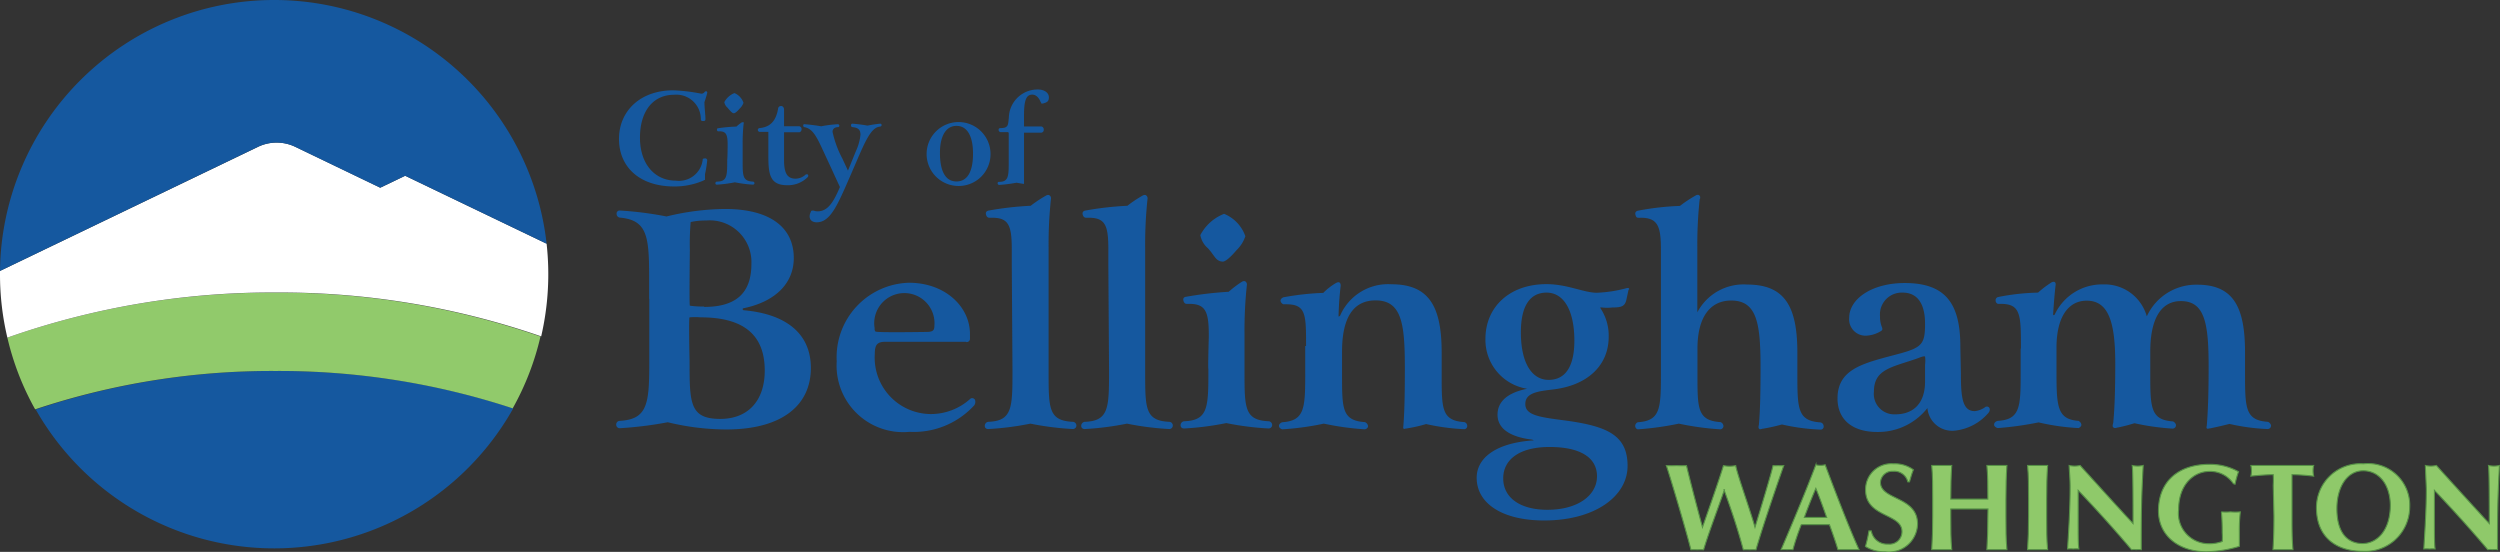 <?xml version="1.0" encoding="UTF-8"?> <svg xmlns="http://www.w3.org/2000/svg" width="179.93" height="39.72" viewBox="0 0 179.93 39.72"><rect x="0" y="0" width="179.93" height="39.72" fill="#333333" stroke="none"/><defs><style>.cls-1{fill:#15589f;}.cls-2{fill:#91ca6b;}.cls-3{fill:#fff;}.cls-4{fill:#8fc96a;stroke:#569146;stroke-miterlimit:10;stroke-width:0.08px;}</style></defs><title>color-horizontal</title><g id="Graphics"><path id="Bay" class="cls-1" d="M2.57,29.47a19.73,19.73,0,0,0,34.37-.08A53.89,53.89,0,0,0,19.86,26.7,53.79,53.79,0,0,0,2.57,29.47Z"></path><path id="Ground" class="cls-2" d="M.53,24.3a19.6,19.6,0,0,0,2,5.16,53.79,53.79,0,0,1,17.3-2.76,53.89,53.89,0,0,1,17.07,2.69,19.6,19.6,0,0,0,2-5.17,57.52,57.52,0,0,0-19.09-3.16A57.43,57.43,0,0,0,.53,24.3Z"></path><path id="Mountain" class="cls-3" d="M27.37,13.51l-6.11-2.94a3.1,3.1,0,0,0-2.69,0L0,19.5c0,.07,0,.15,0,.22A19.78,19.78,0,0,0,.53,24.3a57.43,57.43,0,0,1,19.33-3.25,57.52,57.52,0,0,1,19.09,3.16,19.85,19.85,0,0,0,.39-6.67L29.16,12.65Z"></path><path id="Sky" class="cls-1" d="M19.73,0A19.73,19.73,0,0,0,0,19.5l18.56-8.93a3.1,3.1,0,0,1,2.69,0l6.11,2.94,1.8-.86,10.18,4.89A19.73,19.73,0,0,0,19.73,0Z"></path></g><g id="Text"><g id="WASHINGTON"><path class="cls-4" d="M124.11,35.25c-.41,1.2-1.13,3.08-1.5,4.32a3.87,3.87,0,0,0-.45,0,4,4,0,0,0-.46,0c-.38-1.54-1.63-5.69-1.77-6.06a7.22,7.22,0,0,0,.74,0,6.45,6.45,0,0,0,.71,0c.36,1.5.82,3.21,1.15,4.44h0c.52-1.48,1.27-3.62,1.51-4.44a2.22,2.22,0,0,0,.88,0c.16.78,1.07,3.28,1.39,4.44h0c.45-1.48,1.14-3.74,1.3-4.44a1.84,1.84,0,0,0,.37,0,2.19,2.19,0,0,0,.4,0c-.24.68-1.44,4.12-2,6.06a3.87,3.87,0,0,0-.45,0,4,4,0,0,0-.46,0c-.38-1.44-.86-2.87-1.39-4.32Z"></path><path class="cls-4" d="M133.8,39.56c-.28,0-.53,0-.77,0s-.5,0-.75,0c-.18-.6-.39-1.2-.61-1.8l-1.12,0-.91,0a17.29,17.29,0,0,0-.6,1.8,3.29,3.29,0,0,0-.41,0,4.37,4.37,0,0,0-.44,0c.43-1,1.75-4.1,2.5-6.11a1.29,1.29,0,0,0,.67,0C132.11,35.46,133.14,38.13,133.8,39.56Zm-2.33-2.32c-.25-.71-.5-1.41-.78-2.09-.3.69-.57,1.38-.83,2.09Z"></path><path class="cls-4" d="M137.31,34.68a1,1,0,0,0-1.06-.76.85.85,0,0,0-.91.79c0,1.3,2.67,1,2.67,3a2.06,2.06,0,0,1-2.33,2,2.51,2.51,0,0,1-1.42-.38,8.84,8.84,0,0,0,.25-1.12h.17a1.15,1.15,0,0,0,1.21.95.9.9,0,0,0,1-.9c0-1.33-2.62-1-2.62-3a1.85,1.85,0,0,1,2-1.88,2.27,2.27,0,0,1,1.44.43c-.11.27-.17.48-.28.87Z"></path><path class="cls-4" d="M143.08,36.63c-.45,0-.89,0-1.34,0s-.89,0-1.34,0v.5c0,1,0,1.66.07,2.43-.19,0-.43,0-.72,0s-.53,0-.72,0c.05-.77.07-1.45.07-2.43v-1.2c0-1,0-1.66-.07-2.43.19,0,.43,0,.72,0s.53,0,.72,0c-.05.76-.07,1.44-.07,2.42l1.34,0,1.33,0c0-1,0-1.65-.07-2.42.19,0,.43,0,.72,0s.53,0,.72,0c-.05.77-.07,1.45-.07,2.43v1.2c0,1,0,1.66.07,2.43-.19,0-.43,0-.72,0s-.53,0-.72,0c.05-.77.07-1.45.07-2.43Z"></path><path class="cls-4" d="M146,35.93c0-1,0-1.66-.07-2.43.19,0,.43,0,.72,0s.53,0,.72,0c-.05.77-.07,1.45-.07,2.43v1.2c0,1,0,1.66.07,2.43-.19,0-.43,0-.72,0s-.53,0-.72,0c.05-.77.07-1.45.07-2.43Z"></path><path class="cls-4" d="M148.92,33.5a1.8,1.8,0,0,0,.79,0c1.27,1.4,2.52,2.79,3.81,4.18,0-1.4,0-3.79-.06-4.18a1.8,1.8,0,0,0,.79,0c-.14,2.56-.14,3.73-.14,6.06a1.68,1.68,0,0,0-.36,0,1.41,1.41,0,0,0-.34,0q-1.81-2.14-3.84-4.27c0,.66,0,1.39,0,2,0,1.41,0,1.9.05,2.22a2.28,2.28,0,0,0-.41,0,2.11,2.11,0,0,0-.4,0c0-.25.18-2.52.18-4.32C149,34.46,148.93,33.92,148.92,33.5Z"></path><path class="cls-4" d="M160.74,34.81a2,2,0,0,0-1.73-.88c-1.09,0-2.21.91-2.21,2.75a2.18,2.18,0,0,0,2.14,2.45,2.59,2.59,0,0,0,1-.16,4,4,0,0,0,0-.62c0-.95-.05-1.34-.06-1.51a3.83,3.83,0,0,0,.65,0,4.17,4.17,0,0,0,.71,0,11.36,11.36,0,0,0-.07,1.48c0,.37,0,.83,0,1a8.68,8.68,0,0,1-2.35.39c-2,0-3.47-1.15-3.47-2.94,0-2.23,1.57-3.35,3.64-3.35a4.18,4.18,0,0,1,2.12.53,6.81,6.81,0,0,0-.25.9Z"></path><path class="cls-4" d="M163.61,34.93a5.71,5.71,0,0,0,0-.77c-.34,0-1.08.05-1.61.11a1.72,1.72,0,0,0,0-.77c.8,0,1.2,0,2.29,0s1.49,0,2.23,0a1.72,1.72,0,0,0,0,.77,15.61,15.61,0,0,0-1.56-.11c0,.12,0,.44,0,.77v2.2c0,1,0,1.66.07,2.43-.19,0-.43,0-.72,0s-.53,0-.72,0c.05-.77.07-1.45.07-2.43Z"></path><path class="cls-4" d="M170.1,33.38a3,3,0,0,1,3.33,3.14,3.2,3.2,0,0,1-3.36,3.16c-1.85,0-3.35-.95-3.35-3.15A3.16,3.16,0,0,1,170.1,33.38Zm0,.5c-1.2,0-1.91,1.21-1.91,2.72,0,1.87.86,2.52,1.85,2.52s2-.88,2-2.79C172,34.82,171.2,33.88,170.07,33.88Z"></path><path class="cls-4" d="M174.56,33.5a1.8,1.8,0,0,0,.79,0c1.27,1.4,2.52,2.79,3.81,4.18,0-1.4,0-3.79-.06-4.18a1.8,1.8,0,0,0,.79,0c-.14,2.56-.14,3.73-.14,6.06a1.68,1.68,0,0,0-.36,0,1.41,1.41,0,0,0-.34,0q-1.81-2.14-3.84-4.27c0,.66,0,1.39,0,2,0,1.41,0,1.9.05,2.22a2.28,2.28,0,0,0-.41,0,2.11,2.11,0,0,0-.4,0c0-.25.18-2.52.18-4.32C174.6,34.46,174.57,33.92,174.56,33.5Z"></path></g><g id="Bellingham"><path class="cls-1" d="M46.72,21.51V20c0-3-.13-4.17-2.13-4.34a.27.27,0,0,1-.21-.25.22.22,0,0,1,.21-.26,25.23,25.23,0,0,1,3.38.43,18.31,18.31,0,0,1,4.21-.54c3.22,0,4.95,1.31,4.95,3.53,0,1.78-1.27,3.12-3.59,3.61,0,0-.09,0-.09.07a.09.09,0,0,0,.09.08c3.14.28,4.82,1.76,4.82,4.15,0,2.73-2.13,4.43-6.09,4.43a18.05,18.05,0,0,1-4.21-.52,27.23,27.23,0,0,1-3.46.43.25.25,0,0,1-.25-.26.26.26,0,0,1,.25-.27c2-.11,2.13-1.22,2.13-4.17V21.51ZM49.63,26c0,3,0,4.15,2.21,4.15,2,0,3.2-1.31,3.2-3.48,0-2.58-1.53-3.83-4.62-3.83a4.68,4.68,0,0,0-.79,0C49.56,22.88,49.63,26,49.63,26Zm1.05-3.91c2.3,0,3.4-1,3.4-3.1a3,3,0,0,0-3.25-3.12,5,5,0,0,0-1.12.11A18.36,18.36,0,0,0,49.65,18s-.05,3.95,0,4A6.14,6.14,0,0,0,50.68,22.06Z"></path><path class="cls-1" d="M69.54,24.6H63.71c-.58,0-.75.22-.75.88a4.06,4.06,0,0,0,4,4.32,4.23,4.23,0,0,0,2.9-1.12.24.24,0,0,1,.31.09.44.44,0,0,1-.05.4,5.9,5.9,0,0,1-4.66,1.91A4.79,4.79,0,0,1,60.22,26a5.36,5.36,0,0,1,5.2-5.65c2.62,0,4.39,1.74,4.39,3.68,0,.1,0,.2,0,.32a.24.24,0,0,1-.26.27Zm-2.89-.71c.47,0,.6-.09.6-.43a2.17,2.17,0,1,0-4.3.17.29.29,0,0,0,.06.23C63.09,23.95,66.65,23.89,66.65,23.89Z"></path><path class="cls-1" d="M72.82,19.07c0-.63,0-1,0-1.12,0-1.72-.22-2.28-1.42-2.28h-.22s-.17,0-.22-.25.22-.27.22-.27a23.12,23.12,0,0,1,3-.34,9,9,0,0,1,1.1-.73s.17-.11.28,0a.24.24,0,0,1,.08.23,30.48,30.48,0,0,0-.17,3.55v8.93c0,2.62,0,3.5,1.77,3.57a.27.27,0,0,1,.23.26c0,.23-.23.26-.23.26a21,21,0,0,1-3.08-.39,21,21,0,0,1-3.05.39s-.26,0-.23-.27a.29.29,0,0,1,.23-.25c1.76-.06,1.76-1,1.76-3.76Z"></path><path class="cls-1" d="M79.77,19.07c0-.63,0-1,0-1.12,0-1.72-.21-2.28-1.42-2.28h-.21s-.17,0-.22-.25.22-.27.22-.27a23.08,23.08,0,0,1,3-.34,8.94,8.94,0,0,1,1.09-.73s.17-.11.28,0a.25.25,0,0,1,.08.23,30.87,30.87,0,0,0-.17,3.55v8.93c0,2.62,0,3.5,1.76,3.57a.27.27,0,0,1,.23.26c0,.23-.23.26-.23.26a20.89,20.89,0,0,1-3.07-.39,21,21,0,0,1-3.05.39s-.27,0-.24-.27a.29.29,0,0,1,.24-.25c1.76-.06,1.76-1,1.76-3.76Z"></path><path class="cls-1" d="M94,24.9c0-2.26,0-3-1.42-3h-.22a.36.36,0,0,1-.2-.25c0-.17.2-.25.2-.25a19.16,19.16,0,0,1,2.88-.32,4.2,4.2,0,0,1,.88-.69s.17-.12.28-.06.09.26.09.26c-.09.73-.13,1.42-.15,2.06,0,0,0,.1,0,.13s.11-.06.11-.06a3.76,3.76,0,0,1,3.7-2.26c2.73,0,3.61,1.63,3.61,4.93V27c0,2.43,0,3.27,1.63,3.38a.28.28,0,0,1,.21.26.23.23,0,0,1-.21.25,15.84,15.84,0,0,1-2.75-.37,10.62,10.62,0,0,1-1.42.32c-.08,0-.17.06-.21,0s0-.17,0-.29c.08-1,.1-2.39.1-4.07,0-3.18-.22-4.86-2.11-4.86-1.59,0-2.41,1.23-2.41,3.68V27c0,2.41,0,3.27,1.64,3.38a.35.35,0,0,1,.23.28c0,.2-.23.24-.23.24a20.37,20.37,0,0,1-2.95-.41,20.18,20.18,0,0,1-3,.41s-.23-.07-.23-.25.23-.26.23-.26c1.63-.11,1.66-1,1.66-3.57V24.9Z"></path><path class="cls-1" d="M117.21,20.85l-.16.74c-.11.45-.34.54-1,.54a3.37,3.37,0,0,1-.75,0l-.13,0a.54.54,0,0,0,.06.12,3.54,3.54,0,0,1,.55,2c0,2-1.46,3.48-4,3.78-1.05.13-2,.22-2,1.05s1.07.95,3,1.2c2.9.41,4.36,1.05,4.36,3.25s-2.37,3.93-6,3.93c-3.05,0-4.86-1.25-4.86-3.07,0-1.44,1.38-2.49,4-2.69,0,0,.08,0,.1,0s-.1-.06-.1-.06c-1.64-.19-2.5-.82-2.5-1.79s.75-1.59,2.13-1.87a3.56,3.56,0,0,1-3-3.59c0-2.3,1.74-3.94,4.39-3.94,1.51,0,2.69.62,3.63.62a9.6,9.6,0,0,0,2.06-.31s.2-.07.25,0S117.21,20.85,117.21,20.85Zm-5.69,11.32c-2.13,0-3.33.88-3.33,2.26s1.2,2.26,3.18,2.26c2.21,0,3.57-1.05,3.57-2.41S113.72,32.17,111.52,32.17Zm-2.06-8.25c0,2.17.77,3.42,2,3.42s1.85-1,1.85-2.82c0-2.21-.78-3.46-2-3.46S109.46,22.06,109.46,23.91Z"></path><path class="cls-1" d="M119.54,19.07c0-.58,0-.95,0-1.12,0-1.7-.24-2.28-1.48-2.28a.56.56,0,0,1-.15,0c-.07,0-.16,0-.21-.24s.21-.27.21-.27a19.57,19.57,0,0,1,3-.34,9,9,0,0,1,1.1-.73s.2-.15.32,0a.22.22,0,0,1,0,.25,30.55,30.55,0,0,0-.17,3.55v4.59a3.75,3.75,0,0,1,3.59-2c2.75,0,3.61,1.63,3.61,4.93v1.42c0,2.58,0,3.46,1.66,3.57a.28.28,0,0,1,.23.25.22.22,0,0,1-.23.27,15,15,0,0,1-2.77-.37,13.14,13.14,0,0,1-1.34.3c-.12,0-.23.1-.31,0s0-.23,0-.38c.08-.94.11-2.26.11-4,0-3.16-.24-4.84-2.11-4.84-1.51,0-2.43,1.18-2.43,3.46V27c0,2.41,0,3.27,1.66,3.38a.32.32,0,0,1,.21.28.24.24,0,0,1-.21.24,20.15,20.15,0,0,1-3-.41,21.63,21.63,0,0,1-2.95.41.24.24,0,0,1-.19-.24.28.28,0,0,1,.19-.27c1.64-.11,1.66-1,1.66-3.57v-7.7Z"></path><path class="cls-1" d="M141.13,26.92c0,1.74.13,2.67,1,2.67a1.6,1.6,0,0,0,.71-.26.22.22,0,0,1,.32,0c.14.19-.06.4-.06.4A3.69,3.69,0,0,1,140.63,31a1.79,1.79,0,0,1-1.91-1.63,4.51,4.51,0,0,1-3.61,1.72c-1.83,0-2.86-.92-2.86-2.41,0-2.22,2-2.56,4.54-3.25,1.57-.43,1.76-.73,1.76-2.13s-.52-2.24-1.61-2.24a1.57,1.57,0,0,0-1.63,1.72,1.91,1.91,0,0,0,.15.8c0,.06.05.11,0,.15a.15.15,0,0,1-.09.1,2.2,2.2,0,0,1-1.07.33,1.18,1.18,0,0,1-1.21-1.29c0-1.35,1.62-2.5,4-2.5,3,0,4,1.55,4,4.58Zm-3.26-1.08c-1.8.61-3,.77-3,2.35a1.47,1.47,0,0,0,1.55,1.63c1.25,0,2.13-.75,2.13-2.36v-1.2a2.32,2.32,0,0,0,0-.6C138.43,25.6,138.06,25.78,137.87,25.84Z"></path><path class="cls-1" d="M145.45,25.09c0-2.41,0-3.22-1.44-3.22h-.21a.24.24,0,0,1-.17-.24.23.23,0,0,1,.17-.25,16.09,16.09,0,0,1,2.88-.32,7.45,7.45,0,0,1,.9-.69s.19-.14.3-.07.06.26.06.26c-.09.82-.13,1.46-.17,2,0,0,0,.1,0,.12a.1.1,0,0,0,.12-.06,3.76,3.76,0,0,1,3.46-2.15,3.15,3.15,0,0,1,3.16,2.3,3.9,3.9,0,0,1,3.63-2.28c2.62,0,3.44,1.63,3.44,4.88v1.42c0,2.58,0,3.46,1.65,3.57a.37.37,0,0,1,.22.25c0,.17-.08.24-.22.27a14.85,14.85,0,0,1-2.77-.37c-.44.11-.89.22-1.39.32-.09,0-.19.06-.24,0s0-.15,0-.24c.09-1.07.13-2.46.13-4.21,0-3.12-.28-4.71-2-4.71-1.38,0-2.2,1.2-2.2,3.63v1.8c0,2.3.07,3.12,1.63,3.23a.37.37,0,0,1,.22.25c0,.17-.09.24-.22.27a17.54,17.54,0,0,1-2.77-.39,11.59,11.59,0,0,1-1.15.3c-.09,0-.26.1-.37,0s0-.27,0-.39c.09-.95.14-2.28.14-4.21,0-3-.49-4.52-2.06-4.52-1.31,0-2.17,1.16-2.17,3.38v1.51c0,2.66,0,3.65,1.59,3.76,0,0,.2.12.2.28s-.2.24-.2.24a16.22,16.22,0,0,1-2.88-.41,23.55,23.55,0,0,1-2.94.41s-.28-.07-.26-.27.26-.25.26-.25c1.61-.09,1.65-1,1.65-3.38V25.09Z"></path><path class="cls-1" d="M87,24.19c0-1.68-.18-2.32-1.39-2.32h-.22s-.17,0-.22-.25.19-.26.19-.26A26.32,26.32,0,0,1,88.43,21a7.68,7.68,0,0,1,.95-.72s.17-.11.28,0a.25.25,0,0,1,.08.23,30.81,30.81,0,0,0-.17,3.55l0,2.69c0,2.62,0,3.5,1.76,3.57a.27.27,0,0,1,.23.26c0,.23-.23.26-.23.26a20.87,20.87,0,0,1-3.07-.39,21,21,0,0,1-3.05.39s-.26,0-.24-.27a.29.29,0,0,1,.24-.25c1.76-.06,1.76-1,1.76-3.76C86.93,26.58,87,24.3,87,24.19Z"></path><path class="cls-1" d="M86.93,17.86a1.61,1.61,0,0,1-.54-.94,3.28,3.28,0,0,1,1.71-1.53A2.7,2.7,0,0,1,89.63,17,2.43,2.43,0,0,1,89,18c-.38.45-.78.83-1,.83C87.49,18.8,87.43,18.4,86.93,17.86Z"></path></g><g id="City_of" data-name="City of"><path class="cls-1" d="M50.84,6.57a.1.1,0,0,1,.06.12c-.06.24-.13.46-.2.66,0,.41.08,1,.07,1.23,0,.06,0,.13-.16.13s-.17-.07-.17-.13a1.76,1.76,0,0,0-1.92-1.76C47,6.82,46.06,8,46.06,9.91S47.14,13,48.63,13a1.72,1.72,0,0,0,1.94-1.46c0-.08,0-.14.18-.14a.14.14,0,0,1,.15.14,8.7,8.7,0,0,1-.16,1c0,.09,0,.17,0,.26s0,.08,0,.13-.06,0-.1.06a5.26,5.26,0,0,1-2.2.43C46,13.39,44.55,12,44.55,10s1.52-3.5,3.91-3.5a12.72,12.72,0,0,1,2,.24.27.27,0,0,0,.26-.13A.14.14,0,0,1,50.84,6.57Z"></path><path class="cls-1" d="M56.21,7.63c.17,0,.22.17.22.25s0,1.21,0,1.21l1.11,0a.2.2,0,0,1,.15.21.22.22,0,0,1-.15.22l-1.11,0v2c0,.91.21,1.34.83,1.34a1.1,1.1,0,0,0,.73-.3.19.19,0,0,1,.15,0,.14.14,0,0,1,0,.18,2,2,0,0,1-1.48.59c-1.23,0-1.36-.75-1.36-2.1V9.49h-.64a.15.15,0,0,1-.12-.14.14.14,0,0,1,.12-.13c.78-.07,1.19-.52,1.34-1.39C56,7.83,56,7.64,56.21,7.63Z"></path><path class="cls-1" d="M59.88,12.22l-.7-1.51c-.43-.93-.72-1.46-1.29-1.56,0,0-.07,0-.08-.11s.08-.1.08-.1a11.83,11.83,0,0,1,1.21.15,8.37,8.37,0,0,1,1.22-.15.12.12,0,0,1,.09.11.11.11,0,0,1-.09.1c-.26,0-.4.14-.4.34a7.39,7.39,0,0,0,.7,1.91l.41.88.57-1.4a3.7,3.7,0,0,0,.33-1.18c0-.36-.16-.51-.57-.55A.12.12,0,0,1,61.25,9c0-.09.09-.1.09-.1a11.06,11.06,0,0,1,1.1.14,9,9,0,0,1,.91-.14s.1,0,.1.1-.1.11-.1.11c-.73.06-1.14,1.22-2.09,3.4S59.79,16,58.78,16c-.32,0-.51-.17-.51-.43a.69.69,0,0,1,.09-.32s0-.08.08-.09.09,0,.13,0a.73.73,0,0,0,.28.05c.68,0,1.11-.57,1.6-1.75C60.27,13.07,60.07,12.64,59.88,12.22Z"></path><path class="cls-1" d="M68.84,13.38a2.3,2.3,0,1,1,2.45-2.3A2.29,2.29,0,0,1,68.84,13.38ZM67.65,11c0,1.37.42,2.06,1.19,2.06s1.19-.68,1.19-2-.45-2-1.19-2S67.65,9.76,67.65,11Z"></path><path class="cls-1" d="M72.56,9.51H72a.17.17,0,0,1-.13-.17A.12.12,0,0,1,72,9.22c.6,0,.55-.24.61-.78a2.07,2.07,0,0,1,2.08-2c.48,0,.8.24.8.56s-.15.37-.43.45c0,0-.06,0-.1,0s0-.06-.06-.1c-.14-.36-.36-.54-.61-.54-.48,0-.59.53-.59,1.54V9.1l1.23,0a.21.21,0,0,1,.19.23.2.2,0,0,1-.19.22l-1.23,0v2.09c0,.84,0,1.17,0,1.37s0,.18,0,.21-.09,0-.13,0l-.41-.07a10.5,10.5,0,0,1-1.26.16.13.13,0,0,1-.1-.12.09.09,0,0,1,.1-.1c.7,0,.7-.42.7-1.52v-2Z"></path><path class="cls-1" d="M52.37,10.45c0-.72-.08-1-.59-1h-.09s-.08,0-.09-.11.08-.11.08-.11A11.23,11.23,0,0,1,53,9.11a3.06,3.06,0,0,1,.4-.31s.07,0,.12,0a.1.1,0,0,1,0,.1,13.37,13.37,0,0,0-.07,1.51l0,1.14c0,1.12,0,1.49.75,1.52a.12.12,0,0,1,.1.11.11.11,0,0,1-.1.11,8.93,8.93,0,0,1-1.31-.17,8.91,8.91,0,0,1-1.3.17s-.11,0-.1-.12a.12.12,0,0,1,.1-.1c.75,0,.75-.41.75-1.6C52.36,11.47,52.37,10.5,52.37,10.45Z"></path><path class="cls-1" d="M52.36,7.75a.69.69,0,0,1-.23-.4,1.4,1.4,0,0,1,.73-.65,1.15,1.15,0,0,1,.65.7,1,1,0,0,1-.26.4c-.16.19-.33.35-.44.35S52.57,8,52.36,7.75Z"></path></g></g></svg> 